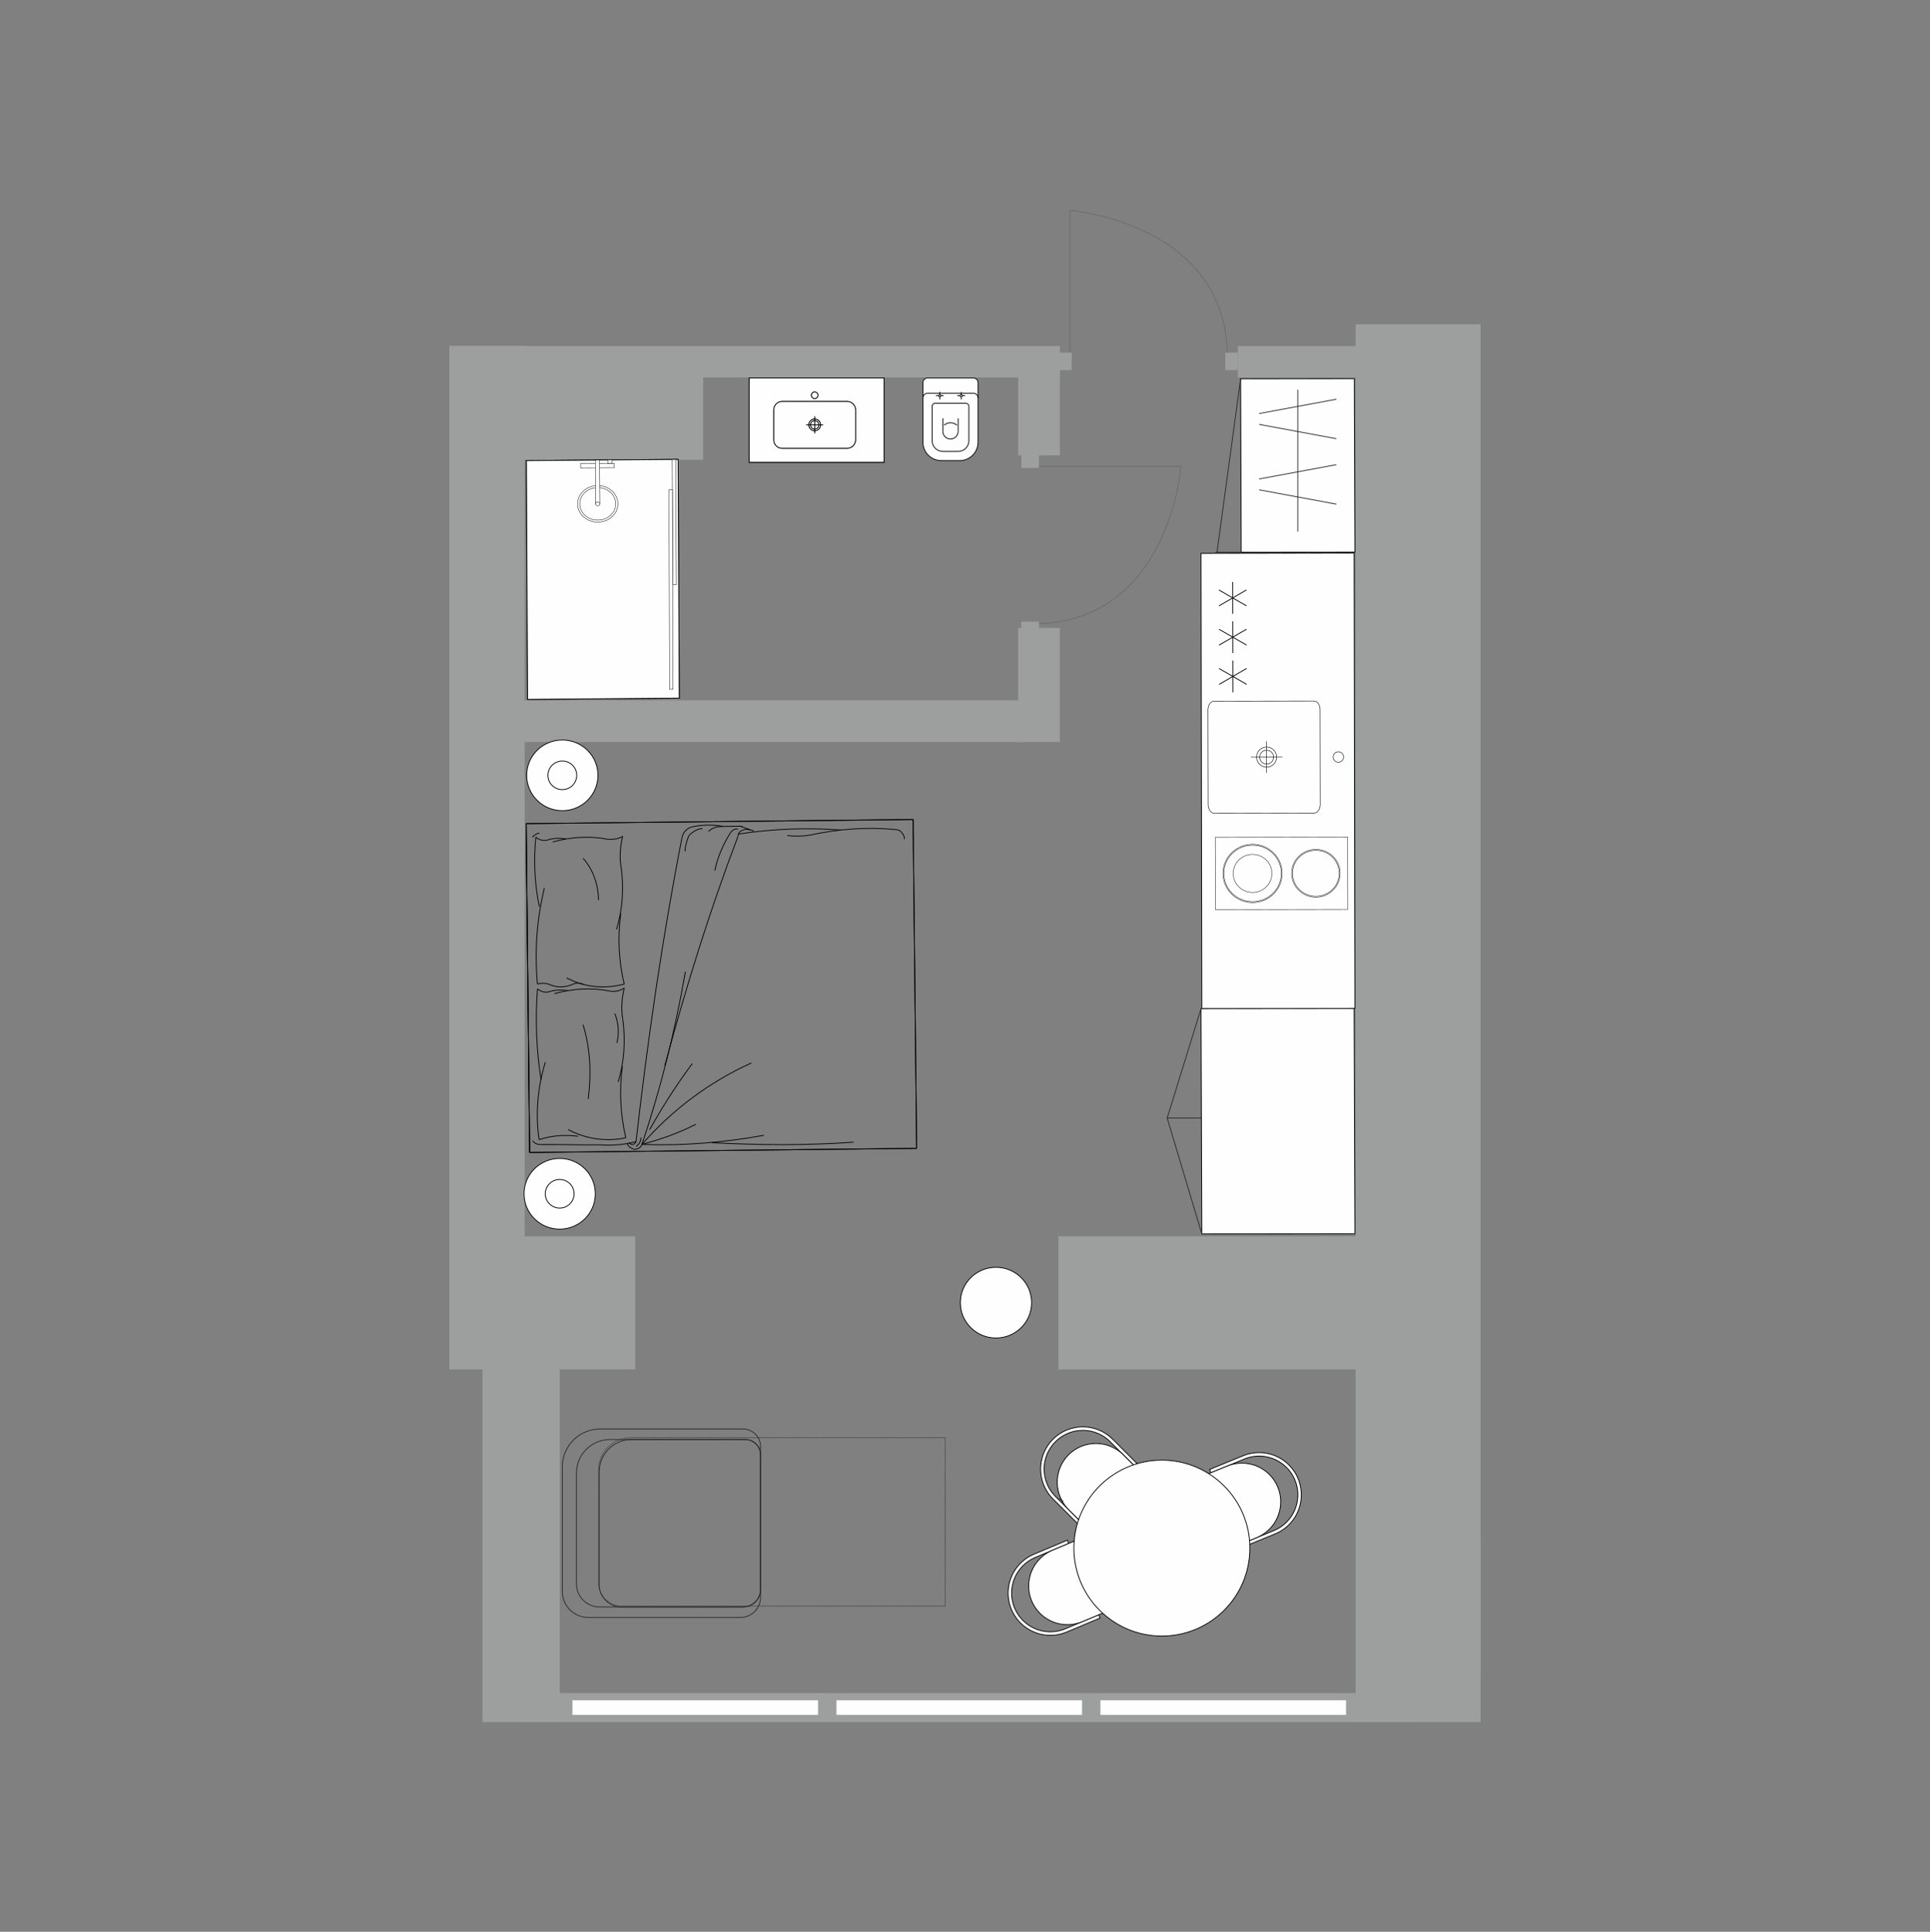 <?xml version="1.0" encoding="UTF-8"?>
<svg xmlns="http://www.w3.org/2000/svg" width="1834" height="1836" viewBox="0 0 1834 1836" fill="none">
  <rect x="0" y="0" width="1834" height="1836" fill="#808080" stroke="none"/>
  <path fill-rule="evenodd" clip-rule="evenodd" d="M1288.2 1636.71V308.208H1407V1636.71H1288.2Z" fill="#9D9E9E"></path>
  <path fill-rule="evenodd" clip-rule="evenodd" d="M1318.3 1463.67H1407V1590.14H1318.3V1463.67Z" fill="#9D9E9E"></path>
  <path fill-rule="evenodd" clip-rule="evenodd" d="M427 1301.54V1175.06H603.638V1250.74V1301.54H427ZM1005.75 1175.06H1374.55V1301.54H1005.75V1175.06Z" fill="#9D9E9E"></path>
  <path fill-rule="evenodd" clip-rule="evenodd" d="M531.917 1270.47V1636.71H458.536V1270.47H531.917Z" fill="#9D9E9E"></path>
  <path fill-rule="evenodd" clip-rule="evenodd" d="M493.466 1636.71H1346.39V1609.12H493.466V1636.71Z" fill="#9D9E9E"></path>
  <path fill-rule="evenodd" clip-rule="evenodd" d="M1007.24 358.748H427V328.919H1007.24V358.748Z" fill="#9D9E9E"></path>
  <path fill-rule="evenodd" clip-rule="evenodd" d="M498.554 358.748H427V328.919H498.554V358.748Z" fill="#9D9E9E"></path>
  <path fill-rule="evenodd" clip-rule="evenodd" d="M1176.39 358.748H1351.84V328.919H1176.39V358.748Z" fill="#9D9E9E"></path>
  <path fill-rule="evenodd" clip-rule="evenodd" d="M498.554 1208V328.919H427V1208H498.554Z" fill="#9D9E9E"></path>
  <path fill-rule="evenodd" clip-rule="evenodd" d="M1007.14 596.797V705.216H967.511V596.797H1007.14Z" fill="#9D9E9E"></path>
  <path fill-rule="evenodd" clip-rule="evenodd" d="M1007.14 337.266V432.794H967.511V337.266H1007.14Z" fill="#9D9E9E"></path>
  <path fill-rule="evenodd" clip-rule="evenodd" d="M479.263 665.605H973.006V705.216H479.263V665.605Z" fill="#9D9E9E"></path>
  <path fill-rule="evenodd" clip-rule="evenodd" d="M427 665.605H498.554V705.216H427V665.605Z" fill="#9D9E9E"></path>
  <path fill-rule="evenodd" clip-rule="evenodd" d="M668.173 437.036H488.306V349.51H668.173V437.036Z" fill="#9D9E9E"></path>
  <path fill-rule="evenodd" clip-rule="evenodd" d="M1181.27 1383.55L1149.43 1396.6L1150.7 1399.69L1166.26 1393.32L1176.35 1389.18L1182.54 1386.64C1194.71 1381.66 1208.59 1383.55 1219 1391.58C1229.4 1399.63 1234.71 1412.59 1232.94 1425.62C1231.18 1438.65 1222.6 1449.74 1210.44 1454.73L1204.25 1457.26L1194.15 1461.4L1178.58 1467.79L1179.85 1470.88L1211.69 1457.84C1224.96 1452.4 1234.32 1440.3 1236.24 1426.09C1238.15 1411.88 1232.36 1397.72 1221.02 1388.95C1209.67 1380.18 1194.51 1378.13 1181.26 1383.57L1181.27 1383.55Z" fill="#FEFEFE" stroke="black" stroke-width="0.755" stroke-miterlimit="22.926"></path>
  <path fill-rule="evenodd" clip-rule="evenodd" d="M982.547 1477.13L1014.28 1463.82L1015.58 1466.9L1000.06 1473.4L990.006 1477.62L983.846 1480.2C971.725 1485.28 963.24 1496.45 961.595 1509.48C959.933 1522.52 965.37 1535.45 975.83 1543.4C986.293 1551.36 1000.21 1553.12 1012.33 1548.04L1018.49 1545.46L1028.55 1541.23L1044.06 1534.72L1045.36 1537.8L1013.63 1551.12C1000.41 1556.66 985.237 1554.74 973.825 1546.06C962.414 1537.38 956.495 1523.28 958.291 1509.06C960.102 1494.84 969.356 1482.66 982.579 1477.1L982.547 1477.13Z" fill="#FEFEFE" stroke="black" stroke-width="0.755" stroke-miterlimit="22.926"></path>
  <path fill-rule="evenodd" clip-rule="evenodd" d="M1177.04 1390.71L1176.98 1390.72C1177 1390.72 1177.03 1390.71 1177.04 1390.71ZM1166.26 1393.32L1150.7 1399.69L1142.97 1402.86C1140.92 1403.71 1139.29 1405.32 1138.43 1407.38C1137.57 1409.43 1137.57 1411.72 1138.4 1413.78L1159.95 1466.39C1161.71 1470.66 1166.58 1472.7 1170.85 1470.96L1178.58 1467.79L1194.15 1461.41C1197.62 1459.99 1200.81 1458.05 1203.61 1455.74V1455.73C1203.63 1455.71 1203.66 1455.71 1203.68 1455.7C1210.7 1449.89 1215.41 1441.58 1216.67 1432.3C1218.44 1419.27 1213.13 1406.3 1202.72 1398.26C1195.31 1392.52 1186.12 1389.93 1177.05 1390.71C1177.02 1390.71 1177 1390.71 1176.98 1390.71C1173.35 1391.03 1169.74 1391.89 1166.27 1393.32L1166.26 1393.32Z" fill="#FEFEFE" stroke="black" stroke-width="0.755" stroke-miterlimit="22.926"></path>
  <path fill-rule="evenodd" clip-rule="evenodd" d="M990.593 1479.19L990.655 1479.16C990.639 1479.17 990.609 1479.17 990.593 1479.19ZM1000.06 1473.4L1015.58 1466.9L1023.29 1463.67C1025.33 1462.81 1027.64 1462.79 1029.69 1463.64C1031.74 1464.48 1033.37 1466.1 1034.23 1468.14L1056.23 1520.57C1058.01 1524.82 1056.02 1529.73 1051.76 1531.51L1044.05 1534.74L1028.53 1541.25C1025.07 1542.7 1021.46 1543.59 1017.82 1543.95V1543.93C1017.81 1543.93 1017.78 1543.95 1017.76 1543.96C1008.69 1544.82 999.481 1542.3 992.025 1536.63C981.562 1528.67 976.128 1515.73 977.789 1502.71C978.966 1493.42 983.617 1485.07 990.575 1479.2C990.591 1479.19 990.605 1479.17 990.621 1479.16C993.413 1476.82 996.585 1474.87 1000.04 1473.41L1000.06 1473.4Z" fill="#FEFEFE" stroke="black" stroke-width="0.755" stroke-miterlimit="22.926"></path>
  <path fill-rule="evenodd" clip-rule="evenodd" d="M1000.6 1424.61L1024.93 1448.95L1027.31 1446.58L1015.41 1434.68L1007.7 1426.97L1002.97 1422.24C993.67 1412.94 990.047 1399.4 993.445 1386.7C996.842 1374.01 1006.76 1364.09 1019.46 1360.69C1032.15 1357.3 1045.69 1360.92 1054.99 1370.22L1059.72 1374.94L1067.43 1382.66L1079.33 1394.55L1081.7 1392.18L1057.36 1367.85C1047.23 1357.72 1032.46 1353.75 1018.6 1357.46C1004.74 1361.18 993.932 1372 990.218 1385.84C986.504 1399.7 990.475 1414.46 1000.6 1424.61L1000.6 1424.61Z" fill="#FEFEFE" stroke="black" stroke-width="0.755" stroke-miterlimit="22.926"></path>
  <path fill-rule="evenodd" clip-rule="evenodd" d="M1008.84 1425.75L1008.89 1425.79C1008.87 1425.78 1008.86 1425.76 1008.84 1425.75ZM1015.41 1434.68L1027.31 1446.58L1033.22 1452.5C1034.79 1454.07 1036.92 1454.94 1039.14 1454.94C1041.36 1454.94 1043.49 1454.07 1045.06 1452.5L1085.26 1412.3C1088.52 1409.04 1088.52 1403.74 1085.26 1400.48L1079.34 1394.56L1067.45 1382.66C1064.79 1380 1061.79 1377.81 1058.57 1376.12L1058.55 1376.14C1058.54 1376.12 1058.53 1376.11 1058.51 1376.09C1050.45 1371.87 1040.97 1370.72 1031.91 1373.14C1019.22 1376.53 1009.3 1386.45 1005.9 1399.15C1003.47 1408.19 1004.62 1417.68 1008.84 1425.74C1008.86 1425.76 1008.87 1425.77 1008.87 1425.81C1010.57 1429.04 1012.75 1432.04 1015.41 1434.68H1015.41Z" fill="#FEFEFE" stroke="black" stroke-width="0.755" stroke-miterlimit="22.926"></path>
  <path fill-rule="evenodd" clip-rule="evenodd" d="M1104.08 1387.73C1150.26 1387.73 1187.7 1425.17 1187.7 1471.35C1187.7 1517.53 1150.26 1554.97 1104.08 1554.97C1057.91 1554.97 1020.47 1517.53 1020.47 1471.35C1020.47 1425.17 1057.91 1387.73 1104.08 1387.73Z" fill="#FEFEFE" stroke="black" stroke-width="0.755" stroke-miterlimit="22.926"></path>
  <path fill-rule="evenodd" clip-rule="evenodd" d="M1286.73 525.679L1141.28 525.95C1141.54 670.176 1141.81 814.404 1142.06 958.647L1287.51 958.376C1287.26 814.15 1286.99 669.921 1286.73 525.679Z" fill="#FEFEFE" stroke="black" stroke-width="0.755" stroke-miterlimit="22.926"></path>
  <path fill-rule="evenodd" clip-rule="evenodd" d="M1276.74 719.436C1276.74 722.168 1274.52 724.387 1271.78 724.387C1269.05 724.387 1266.83 722.168 1266.83 719.451C1266.83 716.719 1269.05 714.5 1271.77 714.484C1274.5 714.484 1276.72 716.689 1276.74 719.436Z" fill="#FEFEFE" stroke="black" stroke-width="0.471" stroke-miterlimit="22.926"></path>
  <path fill-rule="evenodd" clip-rule="evenodd" d="M1254.4 674.436L1254.56 764.499C1254.58 769.014 1251.99 772.711 1248.85 772.711L1153.83 772.893C1150.67 772.893 1148.09 769.225 1148.09 764.697L1147.92 674.62C1147.91 670.106 1150.49 666.408 1153.63 666.408L1248.66 666.226C1251.82 666.226 1254.4 669.91 1254.4 674.422V674.436Z" fill="#FEFEFE" stroke="black" stroke-width="0.471" stroke-miterlimit="22.926"></path>
  <path fill-rule="evenodd" clip-rule="evenodd" d="M1213.15 719.543C1213.14 714.275 1208.87 710.001 1203.58 710.001C1198.31 710.017 1194.04 714.288 1194.04 719.572C1194.06 724.84 1198.34 729.113 1203.61 729.097C1208.88 729.081 1213.15 724.81 1213.15 719.527V719.543Z" fill="#FEFEFE" stroke="black" stroke-width="0.471" stroke-miterlimit="22.926"></path>
  <path fill-rule="evenodd" clip-rule="evenodd" d="M1210.21 719.556C1210.21 715.904 1207.23 712.959 1203.6 712.959C1199.96 712.959 1197 715.934 1197 719.572C1197 723.21 1199.97 726.169 1203.61 726.169C1207.26 726.169 1210.21 723.195 1210.21 719.556Z" fill="#FEFEFE" stroke="black" stroke-width="0.471" stroke-miterlimit="22.926"></path>
  <path d="M1203.63 734.531L1203.57 704.597" stroke="black" stroke-width="0.471" stroke-miterlimit="22.926"></path>
  <path d="M1218.57 719.542L1188.64 719.588" stroke="black" stroke-width="0.471" stroke-miterlimit="22.926"></path>
  <path fill-rule="evenodd" clip-rule="evenodd" d="M1280.65 795.625L1154.82 795.866L1154.94 864.492L1280.77 864.251L1280.65 795.625Z" fill="#FEFEFE" stroke="black" stroke-width="0.379" stroke-miterlimit="22.926"></path>
  <path fill-rule="evenodd" clip-rule="evenodd" d="M1250.36 807.28C1237.62 807.31 1227.31 817.499 1227.33 830.044C1227.36 842.589 1237.7 852.749 1250.44 852.719C1263.18 852.689 1273.49 842.5 1273.48 829.955C1273.45 817.411 1263.1 807.251 1250.36 807.28Z" fill="#FEFEFE" stroke="black" stroke-width="0.379" stroke-miterlimit="22.926"></path>
  <path fill-rule="evenodd" clip-rule="evenodd" d="M1190.21 802.404C1174.66 802.433 1162.08 814.858 1162.11 830.165C1162.14 845.472 1174.76 857.85 1190.31 857.821C1205.86 857.791 1218.44 845.367 1218.41 830.06C1218.38 814.753 1205.76 802.374 1190.21 802.404Z" fill="#FEFEFE" stroke="black" stroke-width="0.379" stroke-miterlimit="22.926"></path>
  <path fill-rule="evenodd" clip-rule="evenodd" d="M1190.22 811.19C1179.61 811.205 1171.02 819.688 1171.05 830.135C1171.07 840.582 1179.69 849.035 1190.3 849.006C1200.91 848.99 1209.49 840.507 1209.47 830.06C1209.45 819.613 1200.84 811.16 1190.22 811.19Z" fill="#FEFEFE" stroke="black" stroke-width="0.379" stroke-miterlimit="22.926"></path>
  <path fill-rule="evenodd" clip-rule="evenodd" d="M1190.21 803.28C1175.16 803.309 1162.97 815.342 1163 830.151C1163.03 844.976 1175.26 856.961 1190.31 856.931C1205.36 856.901 1217.53 844.869 1217.51 830.044C1217.49 815.235 1205.27 803.248 1190.22 803.264L1190.21 803.28Z" fill="#FEFEFE" stroke="black" stroke-width="0.379" stroke-miterlimit="22.926"></path>
  <path fill-rule="evenodd" clip-rule="evenodd" d="M1190.22 812.02C1180.08 812.036 1171.87 820.157 1171.88 830.135C1171.9 840.129 1180.14 848.205 1190.28 848.191C1200.43 848.175 1208.64 840.054 1208.62 830.076C1208.61 820.082 1200.37 812.006 1190.22 812.02Z" fill="#FEFEFE" stroke="black" stroke-width="0.379" stroke-miterlimit="22.926"></path>
  <path fill-rule="evenodd" clip-rule="evenodd" d="M1250.36 808.186C1238.13 808.215 1228.23 817.997 1228.26 830.03C1228.28 842.061 1238.23 851.813 1250.45 851.8C1262.68 851.77 1272.59 841.988 1272.55 829.955C1272.52 817.925 1262.59 808.172 1250.36 808.186Z" fill="#FEFEFE" stroke="black" stroke-width="0.379" stroke-miterlimit="22.926"></path>
  <path d="M1171.35 553.169L1171.41 583.376" stroke="black" stroke-width="0.755" stroke-miterlimit="22.926"></path>
  <path d="M1158.29 560.746L1184.49 575.799" stroke="black" stroke-width="0.755" stroke-miterlimit="22.926"></path>
  <path d="M1158.32 575.844L1184.45 560.701" stroke="black" stroke-width="0.755" stroke-miterlimit="22.926"></path>
  <path d="M1171.43 590.471L1171.49 620.678" stroke="black" stroke-width="0.755" stroke-miterlimit="22.926"></path>
  <path d="M1158.37 598.051L1184.55 613.101" stroke="black" stroke-width="0.755" stroke-miterlimit="22.926"></path>
  <path d="M1158.4 613.146L1184.52 598.005" stroke="black" stroke-width="0.755" stroke-miterlimit="22.926"></path>
  <path d="M1171.5 627.773L1171.55 657.98" stroke="black" stroke-width="0.755" stroke-miterlimit="22.926"></path>
  <path d="M1158.43 635.352L1184.62 650.402" stroke="black" stroke-width="0.755" stroke-miterlimit="22.926"></path>
  <path d="M1158.46 650.448L1184.59 635.307" stroke="black" stroke-width="0.755" stroke-miterlimit="22.926"></path>
  <path d="M701.37 794.583C674.075 866.515 651.478 939.323 631.686 1013.02" stroke="black" stroke-width="0.755" stroke-miterlimit="22.926" stroke-linejoin="bevel"></path>
  <path d="M648.064 796.094C629.435 891.183 615.502 988.084 604.391 1084.96" stroke="black" stroke-width="0.755" stroke-miterlimit="22.926" stroke-linejoin="bevel"></path>
  <path d="M503.31 1095.34L499.975 782.794L867.682 778.869L871.017 1091.42M503.31 1095.35L871.017 1091.43" stroke="black" stroke-width="0.755" stroke-miterlimit="22.926" stroke-linejoin="bevel"></path>
  <path d="M503.31 1095.34L499.975 782.794" stroke="black" stroke-width="0.755" stroke-miterlimit="22.926" stroke-linejoin="bevel"></path>
  <path d="M610.023 1087.69C649.318 1089.12 687.632 1085.92 725.915 1079.01" stroke="black" stroke-width="0.755" stroke-miterlimit="22.926" stroke-linejoin="bevel"></path>
  <path d="M676.417 1086.04C721.342 1088.35 766.239 1088.8 811.102 1085.53" stroke="black" stroke-width="0.755" stroke-miterlimit="22.926" stroke-linejoin="bevel"></path>
  <path d="M713.96 1010.29C673.941 1028.39 638.676 1054.82 610.039 1087.69" stroke="black" stroke-width="0.755" stroke-miterlimit="22.926" stroke-linejoin="bevel"></path>
  <path d="M570.744 1088.11C552.039 1088.31 532.384 1087.58 513.682 1087.79" stroke="black" stroke-width="0.755" stroke-miterlimit="22.926" stroke-linejoin="bevel"></path>
  <path d="M610.023 1087.69C628.154 1033.54 641.604 979.433 651.295 923.502" stroke="black" stroke-width="0.755" stroke-miterlimit="22.926" stroke-linejoin="bevel"></path>
  <path d="M657.847 1010.89C643.097 1030.59 629.301 1052.14 617.359 1073.66" stroke="black" stroke-width="0.755" stroke-miterlimit="22.926" stroke-linejoin="bevel"></path>
  <path d="M610.023 1087.69C627.747 1082.84 644.517 1077.07 661.26 1068.53" stroke="black" stroke-width="0.755" stroke-miterlimit="22.926" stroke-linejoin="bevel"></path>
  <path d="M570.744 1088.11C581.975 1088.92 594.126 1087.85 604.377 1084.95" stroke="black" stroke-width="0.755" stroke-miterlimit="22.926" stroke-linejoin="bevel"></path>
  <path d="M604.439 1089.6C607.217 1087.72 609.058 1084.91 609.029 1081.18" stroke="black" stroke-width="0.755" stroke-miterlimit="22.926" stroke-linejoin="bevel"></path>
  <path d="M595.983 1086.9C596.95 1089.68 599.772 1091.5 602.596 1092.41C606.339 1092.36 609.117 1090.48 610.023 1087.68" stroke="black" stroke-width="0.755" stroke-miterlimit="22.926" stroke-linejoin="bevel"></path>
  <path d="M597.856 1085.95C598.807 1087.81 600.68 1087.78 601.615 1087.78C603.472 1086.83 604.393 1085.89 604.393 1084.95" stroke="black" stroke-width="0.755" stroke-miterlimit="22.926" stroke-linejoin="bevel"></path>
  <path d="M506.164 1084.14C508.066 1086.92 510.874 1087.81 513.682 1087.78" stroke="black" stroke-width="0.755" stroke-miterlimit="22.926" stroke-linejoin="bevel"></path>
  <path d="M702.2 785.285L684.431 785.465" stroke="black" stroke-width="0.755" stroke-miterlimit="22.926" stroke-linejoin="bevel"></path>
  <path d="M686.304 785.451C681.623 785.497 676.958 786.478 673.261 790.253" stroke="black" stroke-width="0.755" stroke-miterlimit="22.926" stroke-linejoin="bevel"></path>
  <path d="M687.239 785.435C677.864 783.67 667.583 783.79 658.254 785.738" stroke="black" stroke-width="0.755" stroke-miterlimit="22.926" stroke-linejoin="bevel"></path>
  <path d="M693.852 791.882C687.405 802.192 681.926 814.345 679.268 827.388" stroke="black" stroke-width="0.755" stroke-miterlimit="22.926" stroke-linejoin="bevel"></path>
  <path d="M850.003 788.348C822.862 785.843 795.749 788 768.696 793.873" stroke="black" stroke-width="0.755" stroke-miterlimit="22.926" stroke-linejoin="bevel"></path>
  <path d="M859.469 797.557C859.44 794.765 858.473 792.922 856.586 791.081C855.635 789.224 852.811 788.334 850.003 788.364" stroke="black" stroke-width="0.755" stroke-miterlimit="22.926" stroke-linejoin="bevel"></path>
  <path d="M799.508 788.892C766.751 786.446 734.022 787.729 701.34 792.726" stroke="black" stroke-width="0.755" stroke-miterlimit="22.926" stroke-linejoin="bevel"></path>
  <path d="M748.121 794.085C754.672 794.945 762.161 794.87 768.696 793.873" stroke="black" stroke-width="0.755" stroke-miterlimit="22.926" stroke-linejoin="bevel"></path>
  <path d="M705.943 786.159L716.283 789.784" stroke="black" stroke-width="0.755" stroke-miterlimit="22.926" stroke-linejoin="bevel"></path>
  <path d="M705.943 786.159C704.992 785.237 703.135 785.253 702.2 785.269" stroke="black" stroke-width="0.755" stroke-miterlimit="22.926" stroke-linejoin="bevel"></path>
  <path d="M712.526 788.892C710.653 787.987 707.845 788.016 705.975 788.967C703.183 789.934 701.326 791.805 701.356 794.599" stroke="black" stroke-width="0.755" stroke-miterlimit="22.926" stroke-linejoin="bevel"></path>
  <path d="M705.943 786.159C704.992 785.237 703.135 785.253 702.2 785.269" stroke="black" stroke-width="0.755" stroke-miterlimit="22.926" stroke-linejoin="bevel"></path>
  <path d="M701.294 788.077C698.47 787.172 695.694 789.074 693.851 791.882" stroke="black" stroke-width="0.755" stroke-miterlimit="22.926" stroke-linejoin="bevel"></path>
  <path d="M654.586 794.162C652.759 798.843 650.947 804.443 651.009 809.092" stroke="black" stroke-width="0.755" stroke-miterlimit="22.926" stroke-linejoin="bevel"></path>
  <path d="M658.24 785.752C652.64 786.749 648.956 791.427 648.066 796.092" stroke="black" stroke-width="0.755" stroke-miterlimit="22.926" stroke-linejoin="bevel"></path>
  <path d="M667.615 787.504C662.935 787.549 658.286 790.403 654.588 794.162" stroke="black" stroke-width="0.755" stroke-miterlimit="22.926" stroke-linejoin="bevel"></path>
  <path d="M517.305 844.009C510.043 873.854 507.854 904.572 510.708 935.248" stroke="black" stroke-width="0.755" stroke-miterlimit="22.926" stroke-linejoin="bevel"></path>
  <path d="M589.931 868.343C586.806 890.699 587.878 913.026 593.175 935.294" stroke="black" stroke-width="0.755" stroke-miterlimit="22.926" stroke-linejoin="bevel"></path>
  <path d="M558.984 1044.51C562.095 1020.28 560.991 996.115 554.017 973.863" stroke="black" stroke-width="0.755" stroke-miterlimit="22.926" stroke-linejoin="bevel"></path>
  <path d="M554.469 935.701C551.088 933.874 546.876 933.919 543.524 935.821" stroke="black" stroke-width="0.755" stroke-miterlimit="22.926" stroke-linejoin="bevel"></path>
  <path d="M538.409 929.361C555.332 938.479 574.701 940.14 593.162 935.293" stroke="black" stroke-width="0.755" stroke-miterlimit="22.926" stroke-linejoin="bevel"></path>
  <path d="M579.771 941.951C562.063 938.42 544.401 939.537 526.784 944.382" stroke="black" stroke-width="0.755" stroke-miterlimit="22.926" stroke-linejoin="bevel"></path>
  <path d="M539.948 1073.56C556.87 1082.68 576.253 1085.27 594.716 1081.35" stroke="black" stroke-width="0.755" stroke-miterlimit="22.926" stroke-linejoin="bevel"></path>
  <path d="M587.425 1028.39C593.116 1009.72 594.582 989.245 591.833 968.807" stroke="black" stroke-width="0.755" stroke-miterlimit="22.926" stroke-linejoin="bevel"></path>
  <path d="M591.471 1013.46C588.347 1035.82 589.432 1059.07 594.716 1081.33" stroke="black" stroke-width="0.755" stroke-miterlimit="22.926" stroke-linejoin="bevel"></path>
  <path d="M579.771 941.952C583.982 942.841 589.025 941.861 593.205 939.023" stroke="black" stroke-width="0.755" stroke-miterlimit="22.926" stroke-linejoin="bevel"></path>
  <path d="M593.207 939.023C590.793 949.288 590.067 959.523 591.849 968.807" stroke="black" stroke-width="0.755" stroke-miterlimit="22.926" stroke-linejoin="bevel"></path>
  <path d="M586.187 991.193C588.618 981.863 587.666 971.644 584.21 963.296" stroke="black" stroke-width="0.755" stroke-miterlimit="22.926" stroke-linejoin="bevel"></path>
  <path d="M510.754 939.897C508.535 968.761 509.698 998.515 514.196 1026.38" stroke="black" stroke-width="0.755" stroke-miterlimit="22.926" stroke-linejoin="bevel"></path>
  <path d="M549.277 1079.96C536.641 1078.24 524.022 1079.29 512.292 1083.14" stroke="black" stroke-width="0.755" stroke-miterlimit="22.926" stroke-linejoin="bevel"></path>
  <path d="M518.226 1009.59C510.903 1032.93 508.655 1059 512.278 1083.16" stroke="black" stroke-width="0.755" stroke-miterlimit="22.926" stroke-linejoin="bevel"></path>
  <path d="M520.806 935.143C528.415 938.782 535.993 938.691 543.524 935.837" stroke="black" stroke-width="0.755" stroke-miterlimit="22.926" stroke-linejoin="bevel"></path>
  <path d="M539.374 941.453C533.472 940.577 527.585 940.652 521.712 942.57" stroke="black" stroke-width="0.755" stroke-miterlimit="22.926" stroke-linejoin="bevel"></path>
  <path d="M520.807 935.144C517.425 934.254 514.073 934.283 510.708 935.248" stroke="black" stroke-width="0.755" stroke-miterlimit="22.926" stroke-linejoin="bevel"></path>
  <path d="M510.753 939.897C514.151 942.643 518.363 943.535 521.728 942.568" stroke="black" stroke-width="0.755" stroke-miterlimit="22.926" stroke-linejoin="bevel"></path>
  <path d="M578.232 797.769C560.525 794.237 542.862 795.354 525.246 800.199" stroke="black" stroke-width="0.755" stroke-miterlimit="22.926" stroke-linejoin="bevel"></path>
  <path d="M568.751 855.541C568.585 840.657 563.376 825.832 554.017 815.688" stroke="black" stroke-width="0.755" stroke-miterlimit="22.926" stroke-linejoin="bevel"></path>
  <path d="M585.869 883.272C591.56 864.613 593.025 844.113 590.292 824.608" stroke="black" stroke-width="0.755" stroke-miterlimit="22.926" stroke-linejoin="bevel"></path>
  <path d="M578.232 797.769C582.444 797.723 587.487 797.664 591.667 794.84" stroke="black" stroke-width="0.755" stroke-miterlimit="22.926" stroke-linejoin="bevel"></path>
  <path d="M591.667 794.826C589.252 805.091 588.526 815.326 590.308 824.61" stroke="black" stroke-width="0.755" stroke-miterlimit="22.926" stroke-linejoin="bevel"></path>
  <path d="M509.213 795.716C506.933 818.073 508.005 839.448 512.444 861.73" stroke="black" stroke-width="0.755" stroke-miterlimit="22.926" stroke-linejoin="bevel"></path>
  <path d="M537.834 797.27C531.931 796.394 526.044 796.456 520.171 798.388" stroke="black" stroke-width="0.755" stroke-miterlimit="22.926" stroke-linejoin="bevel"></path>
  <path d="M509.213 795.716C512.61 798.478 516.822 799.355 520.187 798.387" stroke="black" stroke-width="0.755" stroke-miterlimit="22.926" stroke-linejoin="bevel"></path>
  <path d="M512.532 791.957C510.011 791.987 507.506 793.875 505.845 795.746" stroke="black" stroke-width="0.755" stroke-miterlimit="22.926" stroke-linejoin="bevel"></path>
  <path d="M503.31 1095.34L499.975 782.794L867.682 778.869L871.017 1091.42M503.31 1095.35L871.017 1091.43" stroke="black" stroke-width="0.755" stroke-miterlimit="22.926" stroke-linejoin="bevel"></path>
  <path fill-rule="evenodd" clip-rule="evenodd" d="M565.717 1134.45C565.626 1115.9 550.394 1100.93 531.69 1101.02C512.985 1101.11 497.89 1116.22 497.981 1134.77C498.072 1153.32 513.304 1168.3 532.008 1168.21C550.713 1168.12 565.808 1153.02 565.717 1134.45Z" fill="#FEFEFE" stroke="black" stroke-width="0.755" stroke-miterlimit="22.926"></path>
  <path fill-rule="evenodd" clip-rule="evenodd" d="M568.222 736.72C568.131 718.168 552.899 703.191 534.195 703.282C515.491 703.373 500.395 718.485 500.486 737.036C500.577 755.588 515.809 770.566 534.514 770.474C553.218 770.383 568.314 755.288 568.222 736.72Z" fill="#FEFEFE" stroke="black" stroke-width="0.755" stroke-miterlimit="22.926"></path>
  <path fill-rule="evenodd" clip-rule="evenodd" d="M548.055 736.811C548.025 729.309 541.866 723.254 534.302 723.286C526.738 723.315 520.64 729.43 520.67 736.932C520.699 744.434 526.859 750.489 534.422 750.457C541.986 750.428 548.084 744.313 548.055 736.811Z" fill="#FEFEFE" stroke="black" stroke-width="0.755" stroke-miterlimit="22.926"></path>
  <path fill-rule="evenodd" clip-rule="evenodd" d="M545.548 1134.55C545.518 1127.04 539.358 1120.99 531.795 1121.02C524.231 1121.05 518.133 1127.16 518.162 1134.67C518.192 1142.17 524.351 1148.22 531.915 1148.19C539.479 1148.16 545.577 1142.05 545.548 1134.55Z" fill="#FEFEFE" stroke="black" stroke-width="0.755" stroke-miterlimit="22.926"></path>
  <path fill-rule="evenodd" clip-rule="evenodd" d="M644.367 436.613L645.468 663.475L501.363 664.683L500.261 437.805L644.367 436.613Z" fill="#FEFEFE" stroke="black" stroke-width="0.755" stroke-miterlimit="22.926"></path>
  <path fill-rule="evenodd" clip-rule="evenodd" d="M639.415 555.75L642.676 555.736L642.086 436.629L638.826 436.658L639.415 555.75Z" fill="#FEFEFE" stroke="black" stroke-width="0.379" stroke-miterlimit="22.926"></path>
  <path fill-rule="evenodd" clip-rule="evenodd" d="M636.291 655.096L639.552 655.051L638.979 465.34L635.718 465.386L636.291 655.096Z" fill="#FEFEFE" stroke="black" stroke-width="0.379" stroke-miterlimit="22.926"></path>
  <path fill-rule="evenodd" clip-rule="evenodd" d="M580.738 442.909L580.722 440.447L577.07 440.479L577.099 442.922L580.738 442.909Z" fill="#FEFEFE" stroke="black" stroke-width="0.379" stroke-miterlimit="22.926"></path>
  <path fill-rule="evenodd" clip-rule="evenodd" d="M583.803 440.433L583.832 444.524L551.753 444.704L551.723 440.613L583.803 440.433Z" fill="#FEFEFE" stroke="black" stroke-width="0.379" stroke-miterlimit="22.926"></path>
  <path fill-rule="evenodd" clip-rule="evenodd" d="M568.163 496.257C578.747 496.196 587.275 488.377 587.2 478.791C587.125 469.204 578.505 461.477 567.906 461.536C557.323 461.597 548.795 469.416 548.87 479.003C548.945 488.589 557.58 496.317 568.163 496.257Z" fill="#FEFEFE" stroke="black" stroke-width="0.379" stroke-miterlimit="22.926"></path>
  <path fill-rule="evenodd" clip-rule="evenodd" d="M568.147 494.371C577.582 494.309 585.175 487.351 585.116 478.807C585.054 470.262 577.356 463.379 567.936 463.438C558.502 463.5 550.908 470.458 550.968 479.002C551.029 487.547 558.727 494.43 568.147 494.371Z" fill="#FEFEFE" stroke="black" stroke-width="0.379" stroke-miterlimit="22.926"></path>
  <path fill-rule="evenodd" clip-rule="evenodd" d="M570.034 478.898L569.734 437.202L565.747 437.218L566.034 478.911L570.034 478.898Z" fill="#FEFEFE" stroke="black" stroke-width="0.379" stroke-miterlimit="22.926"></path>
  <path fill-rule="evenodd" clip-rule="evenodd" d="M568.04 480.709C569.142 480.709 570.034 479.894 570.018 478.898C570.018 477.901 569.112 477.086 568.011 477.102C566.909 477.102 566.017 477.917 566.033 478.929C566.049 479.926 566.939 480.725 568.04 480.725V480.709Z" fill="#FEFEFE" stroke="black" stroke-width="0.379" stroke-miterlimit="22.926"></path>
  <path fill-rule="evenodd" clip-rule="evenodd" d="M581.703 440.447L581.689 437.127L577.491 437.157L577.523 440.463L581.703 440.447Z" fill="#FEFEFE" stroke="black" stroke-width="0.379" stroke-miterlimit="22.926"></path>
  <path fill-rule="evenodd" clip-rule="evenodd" d="M644.367 436.613L645.468 663.475L501.363 664.683L500.261 437.805L644.367 436.613Z" fill="#FEFEFE" stroke="black" stroke-width="0.755" stroke-miterlimit="22.926"></path>
  <path fill-rule="evenodd" clip-rule="evenodd" d="M639.415 555.75L642.676 555.736L642.086 436.629L638.826 436.658L639.415 555.75Z" fill="#FEFEFE" stroke="black" stroke-width="0.379" stroke-miterlimit="22.926"></path>
  <path fill-rule="evenodd" clip-rule="evenodd" d="M636.291 655.096L639.552 655.051L638.979 465.34L635.718 465.386L636.291 655.096Z" fill="#FEFEFE" stroke="black" stroke-width="0.379" stroke-miterlimit="22.926"></path>
  <path fill-rule="evenodd" clip-rule="evenodd" d="M580.738 442.909L580.722 440.447L577.07 440.479L577.099 442.922L580.738 442.909Z" fill="#FEFEFE" stroke="black" stroke-width="0.379" stroke-miterlimit="22.926"></path>
  <path fill-rule="evenodd" clip-rule="evenodd" d="M583.803 440.433L583.832 444.524L551.753 444.704L551.723 440.613L583.803 440.433Z" fill="#FEFEFE" stroke="black" stroke-width="0.379" stroke-miterlimit="22.926"></path>
  <path fill-rule="evenodd" clip-rule="evenodd" d="M568.163 496.257C578.747 496.196 587.275 488.377 587.2 478.791C587.125 469.204 578.505 461.477 567.906 461.536C557.323 461.597 548.795 469.416 548.87 479.003C548.945 488.589 557.58 496.317 568.163 496.257Z" fill="#FEFEFE" stroke="black" stroke-width="0.379" stroke-miterlimit="22.926"></path>
  <path fill-rule="evenodd" clip-rule="evenodd" d="M568.147 494.371C577.582 494.309 585.175 487.351 585.116 478.807C585.054 470.262 577.356 463.379 567.936 463.438C558.502 463.5 550.908 470.458 550.968 479.002C551.029 487.547 558.727 494.43 568.147 494.371Z" fill="#FEFEFE" stroke="black" stroke-width="0.379" stroke-miterlimit="22.926"></path>
  <path fill-rule="evenodd" clip-rule="evenodd" d="M570.034 478.898L569.734 437.202L565.747 437.218L566.034 478.911L570.034 478.898Z" fill="#FEFEFE" stroke="black" stroke-width="0.379" stroke-miterlimit="22.926"></path>
  <path fill-rule="evenodd" clip-rule="evenodd" d="M568.04 480.709C569.142 480.709 570.034 479.894 570.018 478.898C570.018 477.901 569.112 477.086 568.011 477.102C566.909 477.102 566.017 477.917 566.033 478.929C566.049 479.926 566.939 480.725 568.04 480.725V480.709Z" fill="#FEFEFE" stroke="black" stroke-width="0.379" stroke-miterlimit="22.926"></path>
  <path fill-rule="evenodd" clip-rule="evenodd" d="M581.703 440.447L581.689 437.127L577.491 437.157L577.523 440.463L581.703 440.447Z" fill="#FEFEFE" stroke="black" stroke-width="0.379" stroke-miterlimit="22.926"></path>
  <path fill-rule="evenodd" clip-rule="evenodd" d="M912.577 1237.91C912.668 1219.35 927.9 1204.38 946.604 1204.47C965.308 1204.56 980.404 1219.67 980.313 1238.22C980.222 1256.77 964.99 1271.75 946.285 1271.66C927.581 1271.57 912.486 1256.47 912.577 1237.91Z" fill="#FEFEFE" stroke="black" stroke-width="0.755" stroke-miterlimit="22.926"></path>
  <path fill-rule="evenodd" clip-rule="evenodd" d="M706.109 1358.13H570.17C550.485 1358.13 534.377 1374.24 534.377 1393.92V1512.67C534.377 1526.19 545.443 1537.26 558.968 1537.26H703.692C714.139 1537.26 722.684 1528.72 722.684 1518.27V1374.75C722.684 1365.62 715.211 1358.15 706.077 1358.15L706.109 1358.13Z" stroke="#2B2A29" stroke-width="0.755" stroke-miterlimit="22.926"></path>
  <path fill-rule="evenodd" clip-rule="evenodd" d="M707.966 1368.14H579.575C562.095 1368.14 547.782 1382.45 547.782 1399.93V1505.42C547.782 1517.44 557.61 1527.27 569.627 1527.27H705.823C715.107 1527.27 722.7 1519.68 722.7 1510.39V1382.89C722.7 1374.78 716.058 1368.14 707.95 1368.14H707.966Z" stroke="#2B2A29" stroke-width="0.755" stroke-miterlimit="22.926"></path>
  <path fill-rule="evenodd" clip-rule="evenodd" d="M708.51 1368.14H600.015C583.168 1368.14 569.385 1381.92 569.385 1398.77V1506.21C569.385 1517.79 578.865 1527.27 590.445 1527.27H706.457C715.409 1527.27 722.716 1519.95 722.716 1511.01V1382.35C722.716 1374.53 716.331 1368.14 708.51 1368.14V1368.14Z" stroke="#2B2A29" stroke-width="0.755" stroke-miterlimit="22.926"></path>
  <path fill-rule="evenodd" clip-rule="evenodd" d="M1286.73 958.526L1141.28 958.663C1141.54 1030.02 1141.81 1101.4 1142.06 1172.75L1287.51 1172.62C1287.26 1101.26 1286.99 1029.88 1286.73 958.526Z" fill="#FEFEFE" stroke="black" stroke-width="0.755" stroke-miterlimit="22.926"></path>
  <path d="M1142.07 1172.75L1109.13 1062.58L1141.28 958.663" stroke="#2B2A29" stroke-width="0.755" stroke-miterlimit="22.926"></path>
  <path d="M1109.13 1062.58H1141.66" stroke="#2B2A29" stroke-width="0.755" stroke-miterlimit="22.926"></path>
  <path fill-rule="evenodd" clip-rule="evenodd" d="M1286.93 359.97L1178.9 360.075C1179.1 414.993 1179.29 469.898 1179.49 524.817L1287.51 524.712C1287.32 469.794 1287.12 414.889 1286.93 359.97Z" fill="#FEFEFE" stroke="black" stroke-width="0.755" stroke-miterlimit="22.926"></path>
  <path d="M1155.02 524.803H1179.19" stroke="#2B2A29" stroke-width="0.755" stroke-miterlimit="22.926"></path>
  <path d="M1156.47 524.803L1178.9 359.97" stroke="#2B2A29" stroke-width="0.755" stroke-miterlimit="22.926"></path>
  <path d="M1233.22 370.417V505.239" stroke="#2B2A29" stroke-width="0.755" stroke-miterlimit="22.926"></path>
  <path d="M1269.9 379.43L1196.52 393.047" stroke="#2B2A29" stroke-width="0.755" stroke-miterlimit="22.926"></path>
  <path d="M1269.9 441.639L1196.52 455.242" stroke="#2B2A29" stroke-width="0.755" stroke-miterlimit="22.926"></path>
  <path d="M1269.9 416.957L1196.52 403.357" stroke="#2B2A29" stroke-width="0.755" stroke-miterlimit="22.926"></path>
  <path d="M1269.9 479.168L1196.52 465.552" stroke="#2B2A29" stroke-width="0.755" stroke-miterlimit="22.926"></path>
  <path fill-rule="evenodd" clip-rule="evenodd" d="M911.944 437.791H894.493C889.858 437.791 885.421 435.95 882.144 432.674C878.867 429.397 877.042 424.976 877.042 420.341V363.625C877.042 362.462 877.511 361.36 878.326 360.546C879.14 359.731 880.244 359.262 881.405 359.262H925.032C926.195 359.262 927.296 359.731 928.111 360.546C928.925 361.36 929.394 362.464 929.394 363.625V420.341C929.394 424.976 927.553 429.413 924.277 432.69C921 435.966 916.579 437.807 911.957 437.791H911.944Z" fill="#FEFEFE" stroke="black" stroke-width="0.755" stroke-miterlimit="22.926" stroke-linejoin="bevel"></path>
  <path fill-rule="evenodd" clip-rule="evenodd" d="M910.495 429.065H895.957C893.253 429.065 890.657 427.993 888.755 426.075C886.853 424.157 885.781 421.592 885.781 418.889V386.177C885.781 385.408 886.083 384.668 886.641 384.124C887.185 383.58 887.924 383.278 888.693 383.278H917.783C918.552 383.278 919.292 383.58 919.836 384.138C920.379 384.682 920.682 385.421 920.682 386.19V418.903C920.682 421.606 919.61 424.186 917.692 426.104C915.79 428.023 913.209 429.079 910.506 429.079L910.495 429.065Z" fill="#FEFEFE" stroke="black" stroke-width="0.755" stroke-miterlimit="22.926" stroke-linejoin="bevel"></path>
  <path d="M910.494 409.983C910.494 413.999 907.234 417.26 903.217 417.26C899.201 417.26 895.94 413.999 895.94 409.983" stroke="black" stroke-width="0.755" stroke-miterlimit="22.926" stroke-linejoin="bevel"></path>
  <path d="M895.957 409.983V397.575" stroke="black" stroke-width="0.755" stroke-miterlimit="22.926" stroke-linejoin="bevel"></path>
  <path d="M910.494 409.983V397.575" stroke="black" stroke-width="0.755" stroke-miterlimit="22.926" stroke-linejoin="bevel"></path>
  <path d="M897.133 404.112C900.621 401.063 905.827 401.063 909.316 404.112" stroke="black" stroke-width="0.755" stroke-miterlimit="22.926" stroke-linejoin="bevel"></path>
  <path d="M877.041 378.176C877.041 377.014 877.509 375.912 878.324 375.082C879.139 374.267 880.242 373.814 881.403 373.814H925.03C926.193 373.814 927.294 374.267 928.109 375.098C928.924 375.912 929.392 377.016 929.392 378.176" stroke="black" stroke-width="0.755" stroke-miterlimit="22.926" stroke-linejoin="bevel"></path>
  <path d="M893.044 372.41V379.655" stroke="black" stroke-width="0.755" stroke-miterlimit="22.926" stroke-linejoin="bevel"></path>
  <path d="M896.666 376.033H889.419" stroke="black" stroke-width="0.755" stroke-miterlimit="22.926" stroke-linejoin="bevel"></path>
  <path fill-rule="evenodd" clip-rule="evenodd" d="M892.031 376.033C892.031 375.475 892.484 375.022 893.042 375.022C893.599 375.022 894.068 375.475 894.068 376.033C894.068 376.59 893.615 377.059 893.042 377.059C892.484 377.059 892.031 376.606 892.031 376.033Z" fill="#FEFEFE" stroke="black" stroke-width="0.755" stroke-miterlimit="22.926" stroke-linejoin="bevel"></path>
  <path d="M913.407 372.41V379.655" stroke="black" stroke-width="0.755" stroke-miterlimit="22.926" stroke-linejoin="bevel"></path>
  <path d="M909.784 376.033H917.029" stroke="black" stroke-width="0.755" stroke-miterlimit="22.926" stroke-linejoin="bevel"></path>
  <path fill-rule="evenodd" clip-rule="evenodd" d="M912.381 376.033C912.381 375.475 912.834 375.022 913.407 375.022C913.965 375.022 914.433 375.475 914.433 376.033C914.433 376.59 913.981 377.059 913.407 377.059C912.85 377.059 912.381 376.606 912.381 376.033Z" fill="#FEFEFE" stroke="black" stroke-width="0.755" stroke-miterlimit="22.926" stroke-linejoin="bevel"></path>
  <path fill-rule="evenodd" clip-rule="evenodd" d="M840.071 439.391H711.892V359.26H840.071V439.391Z" fill="#FEFEFE" stroke="black" stroke-width="0.755" stroke-miterlimit="22.926"></path>
  <path fill-rule="evenodd" clip-rule="evenodd" d="M774.133 372.501C772.396 372.501 770.976 373.905 770.976 375.657C770.976 377.393 772.38 378.813 774.133 378.813C775.869 378.813 777.289 377.409 777.289 375.657C777.289 373.921 775.885 372.501 774.133 372.501ZM774.133 398.209C771.038 398.209 768.517 400.715 768.517 403.809C768.517 406.904 771.022 409.425 774.133 409.425C777.227 409.425 779.748 406.92 779.748 403.809C779.748 400.715 777.243 398.209 774.133 398.209ZM774.133 399.809C771.914 399.809 770.132 401.605 770.132 403.809C770.132 406.028 771.928 407.826 774.133 407.826C776.337 407.826 778.133 406.03 778.133 403.809C778.133 401.591 776.337 399.809 774.133 399.809ZM804.897 426.152H743.366C738.867 426.152 735.199 422.484 735.199 417.986V389.651C735.199 385.153 738.867 381.485 743.366 381.485H804.897C809.396 381.485 813.064 385.169 813.064 389.651V417.986C813.064 422.484 809.38 426.152 804.897 426.152Z" fill="#FEFEFE"></path>
  <path d="M774.133 395.809V411.826M782.149 403.825H766.116M774.133 372.501C772.396 372.501 770.976 373.905 770.976 375.657C770.976 377.393 772.38 378.813 774.133 378.813C775.869 378.813 777.289 377.409 777.289 375.657C777.289 373.921 775.885 372.501 774.133 372.501ZM774.133 398.209C771.038 398.209 768.517 400.715 768.517 403.809C768.517 406.904 771.022 409.425 774.133 409.425C777.227 409.425 779.748 406.92 779.748 403.809C779.748 400.715 777.243 398.209 774.133 398.209ZM774.133 399.809C771.914 399.809 770.132 401.605 770.132 403.809C770.132 406.028 771.928 407.826 774.133 407.826C776.337 407.826 778.133 406.03 778.133 403.809C778.133 401.591 776.337 399.809 774.133 399.809ZM804.897 426.152H743.366C738.867 426.152 735.199 422.484 735.199 417.986V389.651C735.199 385.153 738.867 381.485 743.366 381.485H804.897C809.396 381.485 813.064 385.169 813.064 389.651V417.986C813.064 422.484 809.38 426.152 804.897 426.152Z" stroke="black" stroke-width="0.755" stroke-miterlimit="22.926"></path>
  <path d="M774.133 395.809V411.826M782.149 403.809H766.116M774.133 372.501C772.396 372.501 770.976 373.905 770.976 375.657C770.976 377.393 772.38 378.813 774.133 378.813C775.869 378.813 777.289 377.409 777.289 375.657C777.289 373.921 775.885 372.501 774.133 372.501ZM774.133 398.209C771.038 398.209 768.517 400.715 768.517 403.809C768.517 406.904 771.022 409.425 774.133 409.425C777.227 409.425 779.748 406.92 779.748 403.809C779.748 400.715 777.243 398.209 774.133 398.209ZM774.133 399.809C771.914 399.809 770.132 401.605 770.132 403.809C770.132 406.028 771.928 407.826 774.133 407.826C776.337 407.826 778.133 406.03 778.133 403.809C778.133 401.591 776.337 399.809 774.133 399.809ZM804.897 426.136H743.366C738.867 426.136 735.199 422.468 735.199 417.97V389.636C735.199 385.137 738.867 381.469 743.366 381.469H804.897C809.396 381.469 813.064 385.153 813.064 389.636V417.97C813.064 422.468 809.38 426.136 804.897 426.136Z" stroke="black" stroke-width="0.379" stroke-miterlimit="22.926"></path>
  <path fill-rule="evenodd" clip-rule="evenodd" d="M840.071 439.391H711.892V359.26H840.071V439.391Z" fill="#FEFEFE" stroke="black" stroke-width="0.755" stroke-miterlimit="22.926"></path>
  <path fill-rule="evenodd" clip-rule="evenodd" d="M774.133 372.501C772.396 372.501 770.976 373.905 770.976 375.657C770.976 377.393 772.38 378.813 774.133 378.813C775.869 378.813 777.289 377.409 777.289 375.657C777.289 373.921 775.885 372.501 774.133 372.501ZM774.133 398.209C771.038 398.209 768.517 400.715 768.517 403.809C768.517 406.904 771.022 409.425 774.133 409.425C777.227 409.425 779.748 406.92 779.748 403.809C779.748 400.715 777.243 398.209 774.133 398.209ZM774.133 399.809C771.914 399.809 770.132 401.605 770.132 403.809C770.132 406.028 771.928 407.826 774.133 407.826C776.337 407.826 778.133 406.03 778.133 403.809C778.133 401.591 776.337 399.809 774.133 399.809ZM804.897 426.152H743.366C738.867 426.152 735.199 422.484 735.199 417.986V389.651C735.199 385.153 738.867 381.485 743.366 381.485H804.897C809.396 381.485 813.064 385.169 813.064 389.651V417.986C813.064 422.484 809.38 426.152 804.897 426.152Z" fill="#FEFEFE"></path>
  <path d="M774.133 395.809V411.826M782.149 403.825H766.116M774.133 372.501C772.396 372.501 770.976 373.905 770.976 375.657C770.976 377.393 772.38 378.813 774.133 378.813C775.869 378.813 777.289 377.409 777.289 375.657C777.289 373.921 775.885 372.501 774.133 372.501ZM774.133 398.209C771.038 398.209 768.517 400.715 768.517 403.809C768.517 406.904 771.022 409.425 774.133 409.425C777.227 409.425 779.748 406.92 779.748 403.809C779.748 400.715 777.243 398.209 774.133 398.209ZM774.133 399.809C771.914 399.809 770.132 401.605 770.132 403.809C770.132 406.028 771.928 407.826 774.133 407.826C776.337 407.826 778.133 406.03 778.133 403.809C778.133 401.591 776.337 399.809 774.133 399.809ZM804.897 426.152H743.366C738.867 426.152 735.199 422.484 735.199 417.986V389.651C735.199 385.153 738.867 381.485 743.366 381.485H804.897C809.396 381.485 813.064 385.169 813.064 389.651V417.986C813.064 422.484 809.38 426.152 804.897 426.152Z" stroke="black" stroke-width="0.755" stroke-miterlimit="22.926"></path>
  <path d="M774.133 395.809V411.826M782.149 403.809H766.116M774.133 372.501C772.396 372.501 770.976 373.905 770.976 375.657C770.976 377.393 772.38 378.813 774.133 378.813C775.869 378.813 777.289 377.409 777.289 375.657C777.289 373.921 775.885 372.501 774.133 372.501ZM774.133 398.209C771.038 398.209 768.517 400.715 768.517 403.809C768.517 406.904 771.022 409.425 774.133 409.425C777.227 409.425 779.748 406.92 779.748 403.809C779.748 400.715 777.243 398.209 774.133 398.209ZM774.133 399.809C771.914 399.809 770.132 401.605 770.132 403.809C770.132 406.028 771.928 407.826 774.133 407.826C776.337 407.826 778.133 406.03 778.133 403.809C778.133 401.591 776.337 399.809 774.133 399.809ZM804.897 426.136H743.366C738.867 426.136 735.199 422.468 735.199 417.97V389.636C735.199 385.137 738.867 381.469 743.366 381.469H804.897C809.396 381.469 813.064 385.153 813.064 389.636V417.97C813.064 422.468 809.38 426.136 804.897 426.136Z" stroke="black" stroke-width="0.379" stroke-miterlimit="22.926"></path>
  <path fill-rule="evenodd" clip-rule="evenodd" d="M599.488 1366.4H898.177V1526.42H590.793C578.717 1526.42 568.844 1516.55 568.844 1504.47V1397.03C568.844 1380.19 582.626 1366.4 599.474 1366.4H599.488Z" stroke="#2B2A29" stroke-width="0.755" stroke-miterlimit="22.926" stroke-dasharray="0.76 0.76"></path>
  <path fill-rule="evenodd" clip-rule="evenodd" d="M543.964 1615.97H777.348V1629.84H543.964V1615.97Z" fill="#FEFEFE"></path>
  <path fill-rule="evenodd" clip-rule="evenodd" d="M794.844 1615.97H1028.21V1629.84H794.844V1615.97Z" fill="#FEFEFE"></path>
  <path fill-rule="evenodd" clip-rule="evenodd" d="M1045.71 1615.97H1279.09V1629.84H1045.71V1615.97Z" fill="#FEFEFE"></path>
  <path d="M1016.72 337.418V200C1016.72 200 1164.11 211.186 1166.42 337.418" stroke="#686968" stroke-width="0.672" stroke-miterlimit="22.926"></path>
  <path d="M1006.38 351.758H1018.38V335.122H1006.38V351.758Z" fill="#9D9E9E"></path>
  <path d="M1164.39 351.758H1176.39V335.122H1164.39V351.758Z" fill="#9D9E9E"></path>
  <path d="M984.932 443.134H1122.35C1122.35 443.134 1111.16 590.516 984.932 592.826" stroke="#686968" stroke-width="0.672" stroke-miterlimit="22.926"></path>
  <path d="M970.59 432.794V444.795H987.226V432.794H970.59Z" fill="#9D9E9E"></path>
  <path d="M970.59 590.803V602.804H987.226V590.803H970.59Z" fill="#9D9E9E"></path>
</svg>
